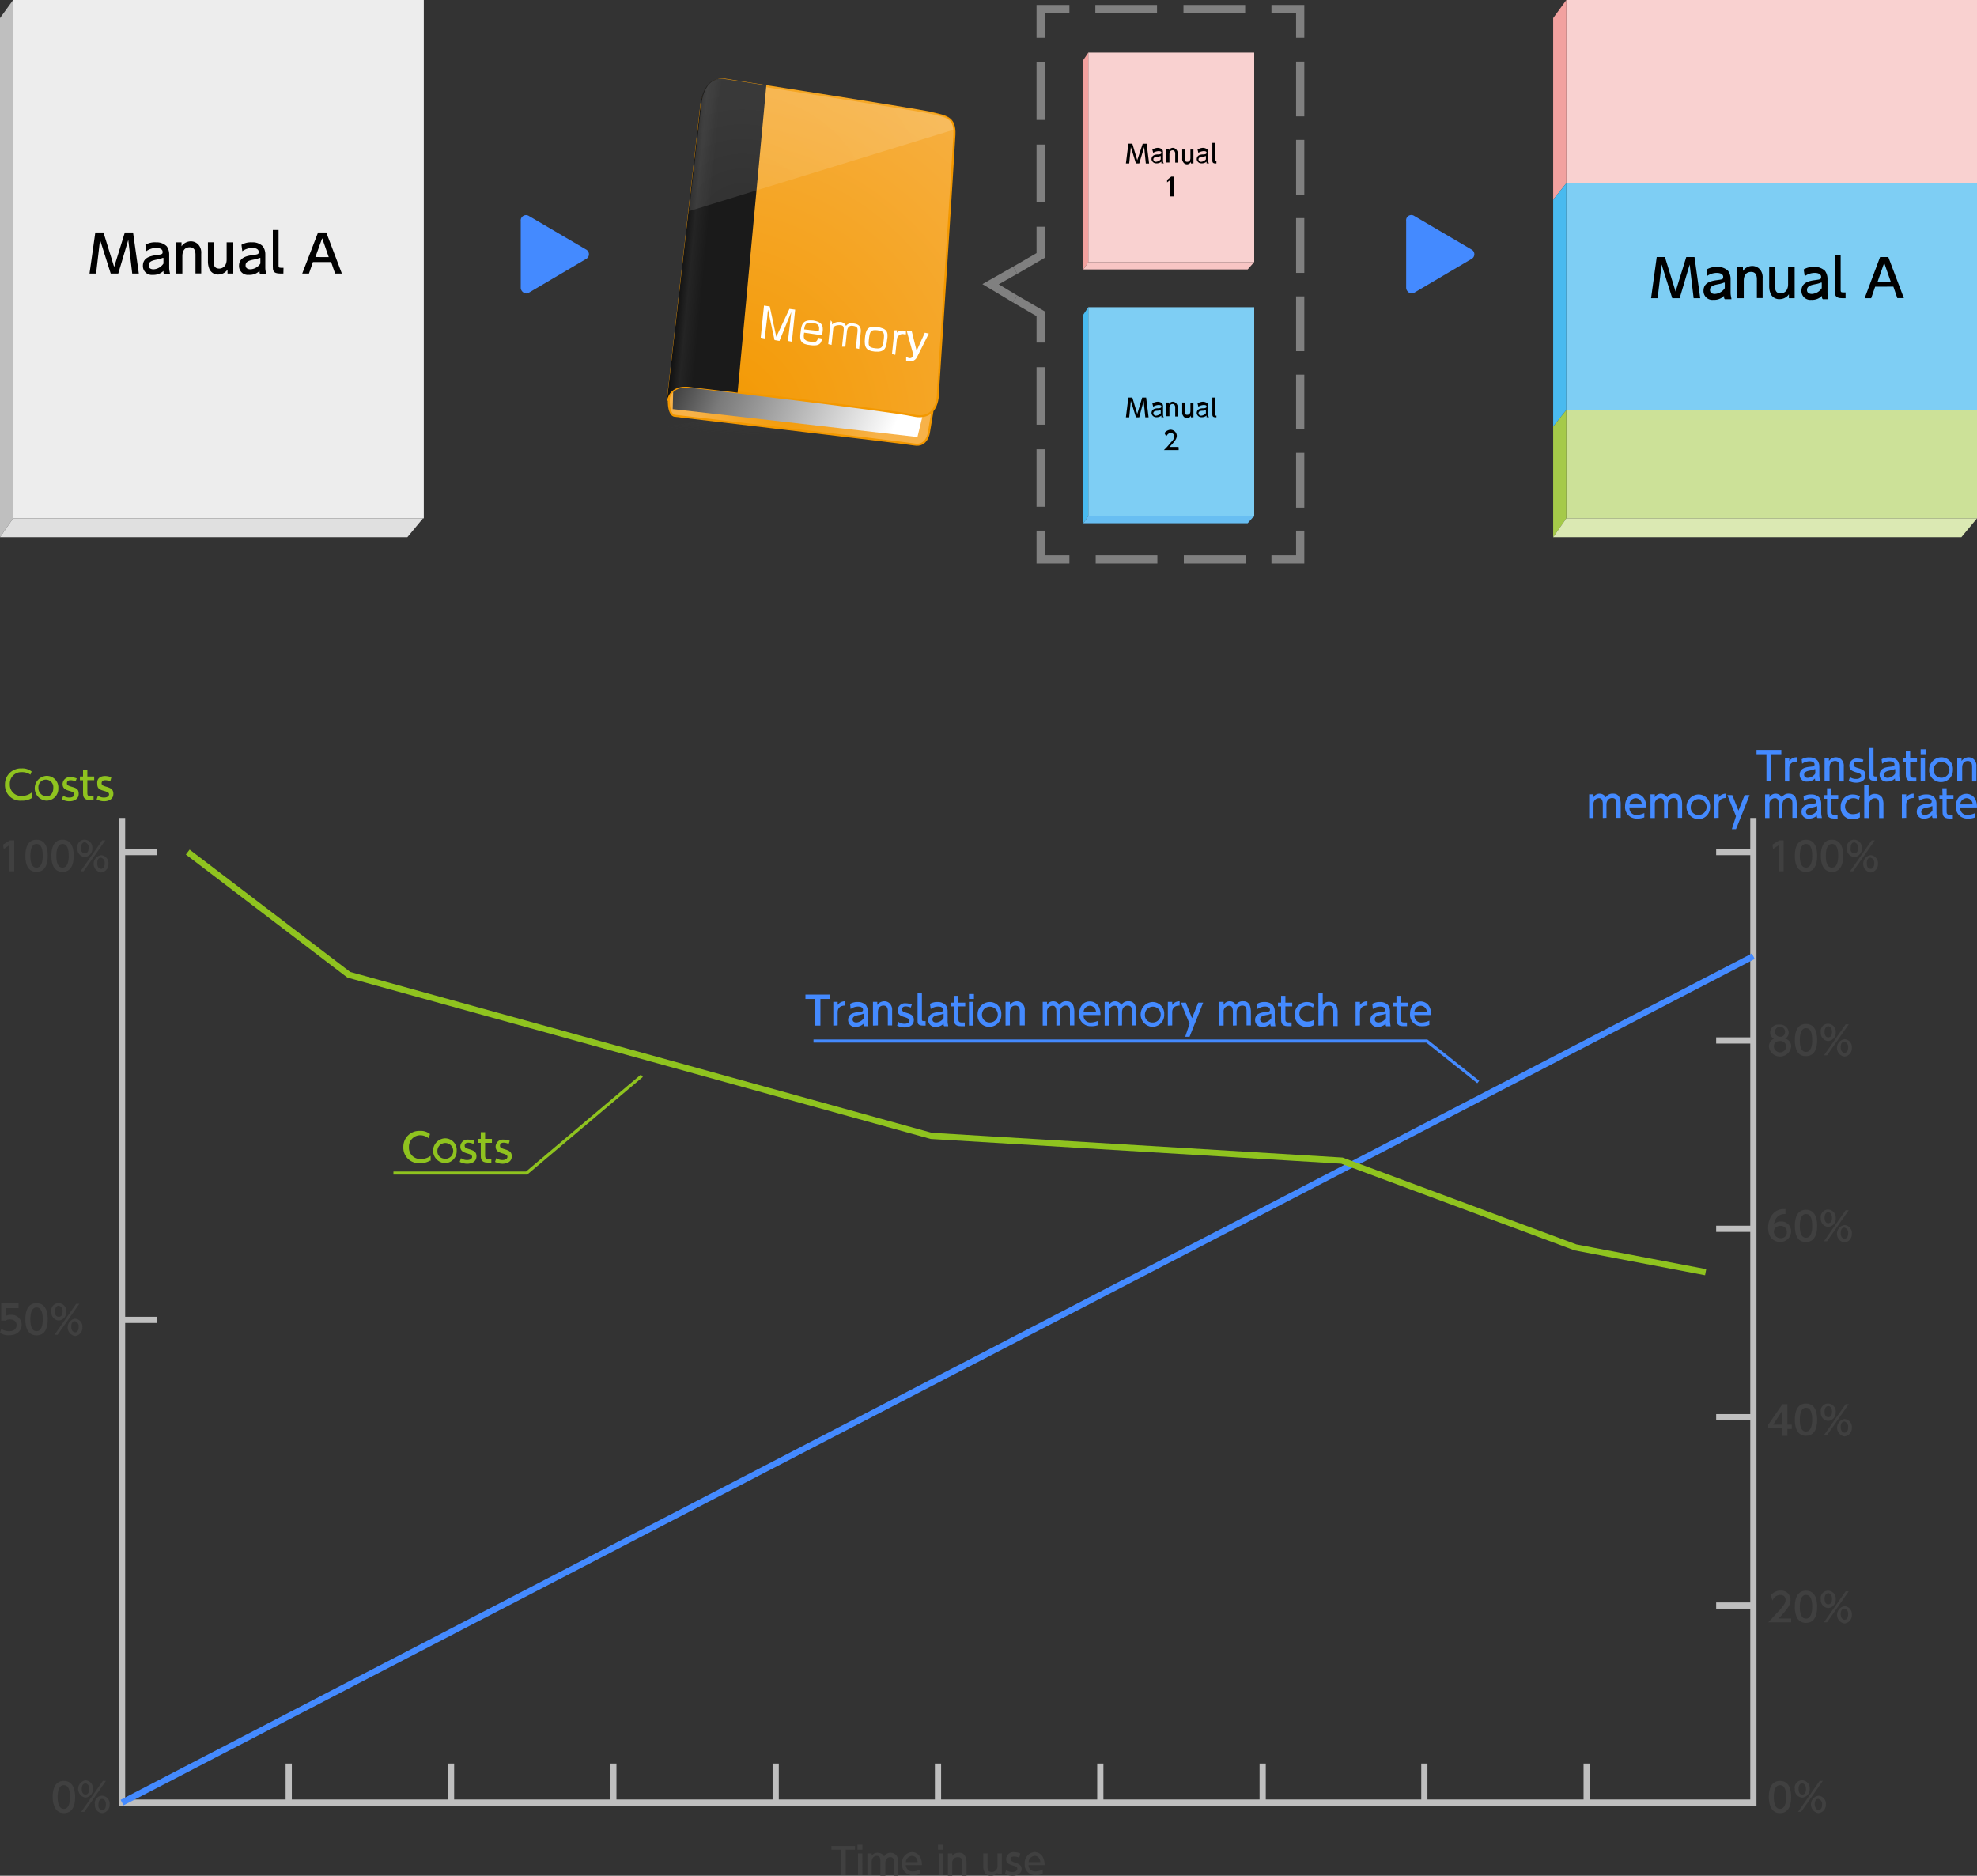 <svg xmlns="http://www.w3.org/2000/svg" xmlns:xlink="http://www.w3.org/1999/xlink" viewBox="0 0 500 474.33"><rect x="0" y="0" width="500" height="474.33" fill="#333333" stroke="none"/><defs><style>.cls-1{fill:url(#名称未設定グラデーション_20);}.cls-2,.cls-4{stroke:#f39800;stroke-width:0.52px;}.cls-2{fill:url(#名称未設定グラデーション_14);}.cls-3{fill:url(#名称未設定グラデーション_19);}.cls-4{fill:url(#名称未設定グラデーション_14-2);}.cls-5{fill:url(#名称未設定グラデーション_12);}.cls-6{fill:url(#名称未設定グラデーション_7);}.cls-7{fill:#fff;}.cls-8{fill:#ededed;}.cls-9{fill:#bfbfbf;}.cls-10{fill:#e0e0e0;}.cls-11{fill:#f9d1d0;}.cls-12{fill:#f2a19f;}.cls-13{fill:#f8c5c4;}.cls-14{fill:#7ecef4;}.cls-15{fill:#49baef;}.cls-16{fill:#68bef2;}.cls-17,.cls-18,.cls-19,.cls-20,.cls-27,.cls-28,.cls-29,.cls-30,.cls-31{fill:none;}.cls-17,.cls-18,.cls-19,.cls-20{stroke:gray;stroke-width:2.08px;}.cls-18{stroke-dasharray:14.54 6.23;}.cls-19{stroke-dasharray:15.6 6.69;}.cls-20{stroke-dasharray:13.85 5.94;}.cls-21{fill:#448aff;}.cls-22{fill:#cce198;}.cls-23{fill:#a5ca49;}.cls-24{fill:#dbe9b3;}.cls-25{fill:#404040;}.cls-26{fill:#8fc31f;}.cls-27{stroke:#bfbfbf;}.cls-27,.cls-28,.cls-29{stroke-width:1.57px;}.cls-28,.cls-31{stroke:#448aff;}.cls-28,.cls-29,.cls-30,.cls-31{stroke-miterlimit:10;}.cls-29,.cls-30{stroke:#8fc31f;}.cls-30,.cls-31{stroke-width:0.78px;}</style><radialGradient id="名称未設定グラデーション_20" cx="198.82" cy="-7343.79" r="51.88" gradientTransform="matrix(1, -0.01, 0, -0.19, -0.02, -1291.01)" gradientUnits="userSpaceOnUse"><stop offset="0" stop-color="#404040" stop-opacity="0.5"/><stop offset="0.8" stop-color="#404040" stop-opacity="0"/></radialGradient><radialGradient id="名称未設定グラデーション_14" cx="709.47" cy="-2971.68" r="24.21" gradientTransform="matrix(0.97, 0.24, 0.24, -0.97, 224.23, -2950.73)" gradientUnits="userSpaceOnUse"><stop offset="0" stop-color="#f39800"/><stop offset="1" stop-color="#f7b249"/></radialGradient><linearGradient id="名称未設定グラデーション_19" x1="677.32" y1="-2966.1" x2="740.01" y2="-2976.56" gradientTransform="matrix(0.97, 0.24, 0.24, -0.97, 224.23, -2950.73)" gradientUnits="userSpaceOnUse"><stop offset="0" stop-color="#292929"/><stop offset="0.26" stop-color="#7a7a7a"/><stop offset="0.94" stop-color="#fff"/></linearGradient><radialGradient id="名称未設定グラデーション_14-2" cx="691.91" cy="-2981.76" r="113.83" xlink:href="#名称未設定グラデーション_14"/><linearGradient id="名称未設定グラデーション_12" x1="667.92" y1="-2936.45" x2="687.08" y2="-2933.6" gradientTransform="matrix(0.97, 0.24, 0.24, -0.97, 224.23, -2950.73)" gradientUnits="userSpaceOnUse"><stop offset="0.17"/><stop offset="0.42" stop-color="#242424"/><stop offset="0.6" stop-color="#1a1a1a"/></linearGradient><radialGradient id="名称未設定グラデーション_7" cx="687.57" cy="-2931.12" r="95.05" gradientTransform="matrix(0.97, 0.24, 0.24, -0.97, 224.23, -2950.73)" gradientUnits="userSpaceOnUse"><stop offset="0" stop-color="#fff" stop-opacity="0.1"/><stop offset="1" stop-color="#fff" stop-opacity="0.2"/></radialGradient></defs><title>il_local1</title><g id="レイヤー_2" data-name="レイヤー 2"><g id="Contents"><g id="_グループ_" data-name="&lt;グループ&gt;"><g id="_グループ_2" data-name="&lt;グループ&gt;"><path id="_パス_" data-name="&lt;パス&gt;" class="cls-1" d="M260.28,113.63c0,5.4-23.26,10.18-51.93,10.38s-51.93-4.15-51.93-9.55,23.26-10.18,51.93-10.39S260.28,108.23,260.28,113.63Z"/><g id="_グループ_3" data-name="&lt;グループ&gt;"><path id="_パス_2" data-name="&lt;パス&gt;" class="cls-2" d="M235.77,104.28l-.83,5s-.42,3.74-3.74,3.12c-3.74-.62-60.66-7.27-60.66-7.27s-2.28-.21-1-7.69Z"/><polygon id="_パス_3" data-name="&lt;パス&gt;" class="cls-3" points="233.49 104.49 232.03 110.51 170.13 103.45 170.34 95.56 233.49 104.49"/><path id="_パス_4" data-name="&lt;パス&gt;" class="cls-4" d="M183.42,20.15s47.78,7.48,51.73,8.31c3.94,1,6.44,1,6.23,5.61s-4.16,65-4.16,65,.42,7.47-6.23,6-56.5-7.27-56.5-7.27-4.78-.83-5.61,3.53l8.52-75C177.61,26.38,178,19.53,183.42,20.15Z"/><path id="_パス_5" data-name="&lt;パス&gt;" class="cls-5" d="M193.81,21.6c-6.23-1-10.8-1.66-10.8-1.66-5.4-.62-5.82,6.44-5.82,6.44l-8.52,75c.84-4.36,5.61-3.53,5.61-3.53s5,.62,12.26,1.45Z"/><path id="_パス_6" data-name="&lt;パス&gt;" class="cls-6" d="M234.94,28.25c-3.95-1-51.72-8.31-51.72-8.31-5.41-.62-5.82,6.44-5.82,6.44l-3.12,27,66.89-20.57C240.76,29.29,238.47,29.29,234.94,28.25Z"/></g><g id="_グループ_4" data-name="&lt;グループ&gt;"><path id="_パス_7" data-name="&lt;パス&gt;" class="cls-7" d="M197.13,86.21,195.89,86l-1.66-7.69c0,.21-.21,1.67-.21,2.08l-.63,5.19-1-.2.83-8.11,1.45.21,1.66,7.69,3.33-7.06,1.45.2-.83,8.1-1-.2.62-5.2c0-.41.21-1.66.21-2.07Z"/><path id="_複合パス_" data-name="&lt;複合パス&gt;" class="cls-7" d="M203.37,84.13c-.21,1.25-.21,2.08,1.66,2.28,1.24.21,1.66,0,1.87-1l1,.2c-.21,1.67-1.25,1.87-2.91,1.67-2.29-.21-2.91-1-2.5-3.33.21-2.08.63-3.11,3.12-2.91,2.7.42,2.7,1.67,2.29,3.74Zm3.73-.42c.21-1.24,0-1.87-1.66-2.07s-1.87.41-2.07,1.66Z"/><path id="_パス_8" data-name="&lt;パス&gt;" class="cls-7" d="M210.43,81.43v.62a2.56,2.56,0,0,1,1.87-.62,1.64,1.64,0,0,1,1.66,1,1.68,1.68,0,0,1,1.87-.63c2.08.21,1.87,1.67,1.87,2.08l-.42,4.36-.83-.2.42-4.16c0-.62.21-1.24-1-1.45-1-.21-1.46.21-1.66,1.24l-.42,4h-.83l.42-4c0-.62.2-1.45-1-1.45-.83,0-1.66.21-1.66,1l-.42,4-.83-.21.62-6Z"/><path id="_複合パス_2" data-name="&lt;複合パス&gt;" class="cls-7" d="M224.35,86c-.21,2.08-.63,3.12-3.12,2.91-2.08-.21-2.7-1-2.49-3.33.2-2.07.62-3.32,3.11-2.9C224.14,83.09,224.76,83.71,224.35,86Zm-2.91,2.08c1.66.2,1.87-.42,2.07-2.29.21-1.66,0-2.08-1.66-2.28s-1.87.41-2.07,2.07C219.57,87.45,219.57,87.87,221.44,88.08Z"/><path id="_パス_9" data-name="&lt;パス&gt;" class="cls-7" d="M226.84,83.51v.62c.62-.62,1.24-.62,2.28-.42v.84h-.41a1.44,1.44,0,0,0-1.87,1.24l-.42,3.95-.83-.21.63-6Z"/><path id="_パス_10" data-name="&lt;パス&gt;" class="cls-7" d="M230.58,83.71l1.24,5,2.08-4.57,1,.21L232,90.15A2,2,0,0,1,230,91.4c-.41,0-.62-.21-.83-.21v-.83c.42,0,.63.21.83.21a1,1,0,0,0,1-.62v-.21l-1.66-6Z"/></g></g><rect id="_パス_11" data-name="&lt;パス&gt;" class="cls-8" x="3.32" width="103.86" height="131.08"/><polygon id="_パス_12" data-name="&lt;パス&gt;" class="cls-9" points="3.32 131.08 0 135.85 0 4.57 3.32 0 3.32 131.08"/><polygon id="_パス_13" data-name="&lt;パス&gt;" class="cls-10" points="0 135.85 3.32 131.08 106.98 131.08 103.03 135.85 0 135.85"/><g id="_グループ_5" data-name="&lt;グループ&gt;"><path id="_パス_14" data-name="&lt;パス&gt;" d="M29.91,69.17H28l-2.7-8.51-1,8.51H22.64L24.1,58.79h2.07l2.7,8.72,2.7-8.72h2.08l1.46,10.38H33.44l-1-8.51Z"/><path id="_複合パス_3" data-name="&lt;複合パス&gt;" d="M36.77,61.9a4.74,4.74,0,0,1,2.7-.62,3.61,3.61,0,0,1,2.7,1,3.53,3.53,0,0,1,.62,2.08v3.32c0,.83.21,1.25.21,1.66H41.55c-.21-.21-.21-.41-.21-.83a3.62,3.62,0,0,1-2.7,1,2.24,2.24,0,0,1-2.5-2.29c0-2.07,1.87-2.49,3.33-2.7s1.66-.2,1.66-.83-.62-1-1.66-1a4.47,4.47,0,0,0-2.49.83Zm4.36,3.33a7.16,7.16,0,0,1-1.45.41c-1,.21-2.08.42-2.08,1.46,0,.62.41,1,1.25,1a3.21,3.21,0,0,0,2.49-1.45V65.23Z"/><path id="_パス_15" data-name="&lt;パス&gt;" d="M44.45,69.17V61.28h1.46v1a2.87,2.87,0,0,1,2.28-1.25,2.55,2.55,0,0,1,2.29,1.25,3.11,3.11,0,0,1,.41,1.87v5H49.44V64.4c0-.84-.21-1.87-1.45-1.87-.84,0-1.87.41-1.87,2.28v4.36Z"/><path id="_パス_16" data-name="&lt;パス&gt;" d="M59,61.28v7.89H57.54v-1a2.84,2.84,0,0,1-2.28,1.25A2.38,2.38,0,0,1,53,68.13a4.86,4.86,0,0,1-.41-1.86v-5H54v4.78c0,1.24.41,1.87,1.45,1.87.63,0,1.87-.42,1.87-2.29V61.28Z"/><path id="_複合パス_4" data-name="&lt;複合パス&gt;" d="M61.07,61.9a4.79,4.79,0,0,1,2.7-.62,3.59,3.59,0,0,1,2.7,1,3.46,3.46,0,0,1,.63,2.08v3.32c0,.83.2,1.25.2,1.66H65.85c-.21-.21-.21-.41-.21-.83a3.59,3.59,0,0,1-2.7,1,2.24,2.24,0,0,1-2.49-2.29c0-2.07,1.87-2.49,3.32-2.7s1.66-.2,1.66-.83-.62-1-1.66-1a4.47,4.47,0,0,0-2.49.83Zm4.57,3.33a7,7,0,0,1-1.45.41c-1,.21-2.08.42-2.08,1.46,0,.62.42,1,1.25,1a3.2,3.2,0,0,0,2.49-1.45V65.23Z"/><path id="_パス_17" data-name="&lt;パス&gt;" d="M71.67,69.17h-.83C69,69.17,69,68.34,69,67.3V58.16h1.45V67.1c0,.41,0,.62.62.62h.63Z"/><path id="_複合パス_5" data-name="&lt;複合パス&gt;" d="M79.14,66.27l-1,2.9H76.44l4-10.38h2.08l3.94,10.38H84.75l-1-2.9Zm4-1.25-1.66-4.78L79.77,65Z"/></g><rect id="_パス_18" data-name="&lt;パス&gt;" class="cls-11" x="275.24" y="13.29" width="41.96" height="52.97"/><polygon id="_パス_19" data-name="&lt;パス&gt;" class="cls-12" points="275.24 66.27 273.99 68.14 273.99 15.16 275.24 13.29 275.24 66.27"/><polygon id="_パス_20" data-name="&lt;パス&gt;" class="cls-13" points="273.99 68.14 275.24 66.27 317.2 66.27 315.54 68.14 273.99 68.14"/><g id="_グループ_6" data-name="&lt;グループ&gt;"><path id="_パス_21" data-name="&lt;パス&gt;" d="M288.12,41.34h-.83L286,37.18l-.41,4.16h-.84l.63-5h1l1.24,4.16L289,36.35h1l.62,5h-.83l-.42-4.16Z"/><path id="_複合パス_6" data-name="&lt;複合パス&gt;" d="M291.44,37.81a3,3,0,0,1,1.25-.42,1.72,1.72,0,0,1,1.24.42c.21.2.21.62.21,1v1.66c0,.41,0,.62.21.83h-.62v-.42a1.77,1.77,0,0,1-1.25.42,1.17,1.17,0,0,1-1.25-1c0-1,.83-1.25,1.67-1.25.62,0,.83-.2.83-.41,0-.42-.42-.42-.83-.42a2.9,2.9,0,0,0-1.25.42Zm2.08,1.66c-.21,0-.42.21-.83.21-.63,0-1,.2-1,.62a.66.66,0,0,0,.62.62,1.82,1.82,0,0,0,1.25-.62v-.83Z"/><path id="_パス_22" data-name="&lt;パス&gt;" d="M295,41.34V37.6h.63V38a1.13,1.13,0,0,1,1-.62,1.29,1.29,0,0,1,1,.62,1.26,1.26,0,0,1,.21.84v2.28h-.62V38.85c0-.42-.21-.84-.63-.84s-.83.21-.83,1v2.08H295Z"/><path id="_パス_23" data-name="&lt;パス&gt;" d="M301.83,37.6v3.74h-.63v-.42a1.13,1.13,0,0,1-1,.63,1.14,1.14,0,0,1-1-.63,1.24,1.24,0,0,1-.21-.83V37.81h.62v2.28c0,.62.21.83.63.83s.83-.21.83-1V37.81h.83Z"/><path id="_複合パス_7" data-name="&lt;複合パス&gt;" d="M302.87,37.81a2.91,2.91,0,0,1,1.24-.42,1.75,1.75,0,0,1,1.25.42c.21.2.21.62.21,1v1.66c0,.41,0,.62.2.83h-.62v-.42a1.74,1.74,0,0,1-1.24.42,1.17,1.17,0,0,1-1.25-1c0-1,.83-1.25,1.66-1.25.62,0,.83-.2.83-.41,0-.42-.41-.42-.83-.42a3,3,0,0,0-1.25.42Zm2.07,1.66c-.2,0-.41.21-.83.21-.62,0-1,.2-1,.62a.66.66,0,0,0,.63.62,1.8,1.8,0,0,0,1.24-.62v-.83Z"/><path id="_パス_24" data-name="&lt;パス&gt;" d="M307.85,41.34h-.41c-.83,0-.83-.42-.83-.83V36.14h.62V40.3c0,.21,0,.41.21.41h.2v.63Z"/><path id="_パス_25" data-name="&lt;パス&gt;" d="M296.22,44.66h.62v5H296V45.49l-.83.63v-.63Z"/></g><rect id="_パス_26" data-name="&lt;パス&gt;" class="cls-14" x="275.24" y="77.69" width="41.96" height="52.97"/><polygon id="_パス_27" data-name="&lt;パス&gt;" class="cls-15" points="275.24 130.45 273.99 132.32 273.99 79.56 275.24 77.69 275.24 130.45"/><polygon id="_パス_28" data-name="&lt;パス&gt;" class="cls-16" points="273.99 132.32 275.24 130.45 317.2 130.45 315.54 132.32 273.99 132.32"/><g id="_グループ_7" data-name="&lt;グループ&gt;"><path id="_パス_29" data-name="&lt;パス&gt;" d="M288.12,105.53h-.83L286,101.37l-.41,4.16h-.84l.63-5h1l1.24,4.15,1.25-4.15h1l.62,5h-.83l-.42-4.16Z"/><path id="_複合パス_8" data-name="&lt;複合パス&gt;" d="M291.44,102a3.07,3.07,0,0,1,1.25-.41,1.77,1.77,0,0,1,1.24.41,1.56,1.56,0,0,1,.21,1v1.66c0,.42,0,.63.21.84h-.62v-.42a1.77,1.77,0,0,1-1.25.42,1.17,1.17,0,0,1-1.25-1c0-1,.83-1.25,1.67-1.25.62,0,.83-.21.83-.41,0-.42-.42-.42-.83-.42a2.9,2.9,0,0,0-1.25.42Zm2.08,1.67c-.21,0-.42.2-.83.2-.63,0-1,.21-1,.63a.67.67,0,0,0,.62.62,1.82,1.82,0,0,0,1.25-.62v-.83Z"/><path id="_パス_30" data-name="&lt;パス&gt;" d="M295,105.53v-3.74h.63v.41a1.13,1.13,0,0,1,1-.62,1.27,1.27,0,0,1,1,.62,1.25,1.25,0,0,1,.21.83v2.29h-.62V103c0-.41-.21-.83-.63-.83s-.83.21-.83,1v2.08H295Z"/><path id="_パス_31" data-name="&lt;パス&gt;" d="M301.83,101.79v3.74h-.63v-.42a1.12,1.12,0,0,1-1,.62,1.13,1.13,0,0,1-1-.62,1.24,1.24,0,0,1-.21-.83v-2.49h.62v2.28c0,.62.21.83.63.83s.83-.21.83-1v-2.07Z"/><path id="_複合パス_9" data-name="&lt;複合パス&gt;" d="M302.87,102a3,3,0,0,1,1.24-.41,1.8,1.8,0,0,1,1.25.41,1.56,1.56,0,0,1,.21,1v1.66c0,.42,0,.63.2.84h-.62v-.42a1.74,1.74,0,0,1-1.24.42,1.17,1.17,0,0,1-1.25-1c0-1,.83-1.25,1.66-1.25.62,0,.83-.21.83-.41,0-.42-.41-.42-.83-.42a3,3,0,0,0-1.25.42Zm2.07,1.67c-.2,0-.41.2-.83.2-.62,0-1,.21-1,.63a.67.67,0,0,0,.63.62,1.8,1.8,0,0,0,1.24-.62v-.83Z"/><path id="_パス_32" data-name="&lt;パス&gt;" d="M307.85,105.53h-.41c-.83,0-.83-.42-.83-.84v-4.15h.62v4.15c0,.21,0,.42.21.42h.2v.42Z"/><path id="_パス_33" data-name="&lt;パス&gt;" d="M298.09,113.21v.62h-3.74A14.81,14.81,0,0,0,296,112c.83-.84,1-1.25,1-1.67a.9.9,0,0,0-.83-.83c-.83,0-1,.63-1.25.83l-.41-.83a2.11,2.11,0,0,1,1.45-.83,1.59,1.59,0,0,1,1.66,1.46c0,.62-.2,1.24-1.87,2.9h2.29Z"/></g><g id="_グループ_8" data-name="&lt;グループ&gt;"><g id="_グループ_9" data-name="&lt;グループ&gt;"><polyline id="_パス_34" data-name="&lt;パス&gt;" class="cls-17" points="270.46 2.29 263.19 2.29 263.19 9.55"/><line id="_パス_35" data-name="&lt;パス&gt;" class="cls-18" x1="263.19" y1="15.79" x2="263.19" y2="54.22"/><polyline id="_パス_36" data-name="&lt;パス&gt;" class="cls-17" points="263.19 57.33 263.19 64.6 256.75 68.34"/><polyline id="_パス_37" data-name="&lt;パス&gt;" class="cls-17" points="256.75 68.34 250.52 71.87 256.75 75.61"/><polyline id="_パス_38" data-name="&lt;パス&gt;" class="cls-17" points="256.75 75.61 263.19 79.35 263.19 86.62"/><line id="_パス_39" data-name="&lt;パス&gt;" class="cls-18" x1="263.19" y1="92.85" x2="263.19" y2="131.08"/><polyline id="_パス_40" data-name="&lt;パス&gt;" class="cls-17" points="263.19 134.19 263.19 141.46 270.46 141.46"/><line id="_パス_41" data-name="&lt;パス&gt;" class="cls-19" x1="277.11" y1="141.46" x2="318.24" y2="141.46"/><polyline id="_パス_42" data-name="&lt;パス&gt;" class="cls-17" points="321.56 141.46 328.83 141.46 328.83 134.19"/><line id="_パス_43" data-name="&lt;パス&gt;" class="cls-20" x1="328.83" y1="128.38" x2="328.83" y2="12.67"/><polyline id="_パス_44" data-name="&lt;パス&gt;" class="cls-17" points="328.83 9.55 328.83 2.29 321.56 2.29"/><line id="_パス_45" data-name="&lt;パス&gt;" class="cls-19" x1="314.91" y1="2.29" x2="273.78" y2="2.29"/></g></g><path id="_パス_46" data-name="&lt;パス&gt;" class="cls-21" d="M133.78,54.63l14.54,8.52a1.35,1.35,0,0,1,0,2.28L133.78,74c-.83.62-2.08-.21-2.08-1.25V55.88A1.34,1.34,0,0,1,133.78,54.63Z"/><path id="_パス_47" data-name="&lt;パス&gt;" class="cls-21" d="M357.71,54.63l14.54,8.52a1.35,1.35,0,0,1,0,2.28L357.71,74c-.83.62-2.08-.21-2.08-1.25V55.88A1.32,1.32,0,0,1,357.71,54.63Z"/><g id="_グループ_10" data-name="&lt;グループ&gt;"><rect id="_パス_48" data-name="&lt;パス&gt;" class="cls-22" x="396.14" y="103.66" width="103.86" height="27.42"/><polygon id="_パス_49" data-name="&lt;パス&gt;" class="cls-23" points="396.14 103.66 392.81 107.81 392.81 135.85 396.14 131.08 396.14 103.66"/><polygon id="_パス_50" data-name="&lt;パス&gt;" class="cls-24" points="392.81 135.85 496.05 135.85 500 131.08 396.14 131.08 392.81 135.85"/><rect id="_パス_51" data-name="&lt;パス&gt;" class="cls-11" x="396.14" width="103.86" height="46.32"/><polygon id="_パス_52" data-name="&lt;パス&gt;" class="cls-12" points="396.14 0 392.81 4.57 392.81 50.48 396.14 46.32 396.14 0"/><rect id="_パス_53" data-name="&lt;パス&gt;" class="cls-14" x="396.14" y="46.32" width="103.86" height="57.33"/><polygon id="_パス_54" data-name="&lt;パス&gt;" class="cls-15" points="396.14 46.32 392.81 50.48 392.81 107.81 396.14 103.66 396.14 46.32"/></g><g id="_グループ_11" data-name="&lt;グループ&gt;"><path id="_パス_55" data-name="&lt;パス&gt;" d="M424.8,75.41h-1.87l-2.7-8.52-1,8.52h-1.66L419,65h2.07l2.7,8.72,2.7-8.72h2.08L430,75.41h-1.67l-1-8.52Z"/><path id="_複合パス_10" data-name="&lt;複合パス&gt;" d="M431.66,68.13a4.74,4.74,0,0,1,2.7-.62,3.61,3.61,0,0,1,2.7,1,3.55,3.55,0,0,1,.62,2.08V74c0,.83.21,1.25.21,1.66h-1.66c-.21-.2-.21-.41-.21-.83a3.55,3.55,0,0,1-2.7,1,2.24,2.24,0,0,1-2.49-2.28c0-2.08,1.87-2.5,3.32-2.7s1.66-.21,1.66-.84-.62-1-1.66-1a4.4,4.4,0,0,0-2.49.83ZM436,71.46a6,6,0,0,1-1.45.41c-1,.21-2.08.42-2.08,1.46,0,.62.41,1,1.24,1a3.23,3.23,0,0,0,2.5-1.46V71.46Z"/><path id="_パス_56" data-name="&lt;パス&gt;" d="M439.34,75.41v-7.9h1.46v1a2.87,2.87,0,0,1,2.28-1.25,2.55,2.55,0,0,1,2.29,1.25,3.12,3.12,0,0,1,.41,1.87v5h-1.45V70.63c0-.83-.21-1.87-1.46-1.87-.83,0-1.86.41-1.86,2.28v4.37Z"/><path id="_パス_57" data-name="&lt;パス&gt;" d="M453.88,67.51v7.9h-1.45v-1a2.85,2.85,0,0,1-2.28,1.24,2.39,2.39,0,0,1-2.29-1.24,5,5,0,0,1-.42-1.87v-5h1.46v4.78c0,1.25.41,1.87,1.45,1.87.63,0,1.87-.42,1.87-2.29V67.51Z"/><path id="_複合パス_11" data-name="&lt;複合パス&gt;" d="M456.17,68.13a4.74,4.74,0,0,1,2.7-.62,3.59,3.59,0,0,1,2.7,1,3.48,3.48,0,0,1,.62,2.08V74c0,.83.21,1.25.21,1.66H461c-.21-.2-.21-.41-.21-.83a3.55,3.55,0,0,1-2.7,1,2.24,2.24,0,0,1-2.49-2.28c0-2.08,1.87-2.5,3.32-2.7s1.66-.21,1.66-.84-.62-1-1.66-1a4.4,4.4,0,0,0-2.49.83Zm4.36,3.33a5.89,5.89,0,0,1-1.45.41c-1,.21-2.08.42-2.08,1.46,0,.62.42,1,1.25,1a3.21,3.21,0,0,0,2.49-1.46V71.46Z"/><path id="_パス_58" data-name="&lt;パス&gt;" d="M466.76,75.41h-.83c-1.87,0-1.87-.84-1.87-1.87V64.4h1.46v8.93c0,.41,0,.62.62.62h.62v1.46Z"/><path id="_複合パス_12" data-name="&lt;複合パス&gt;" d="M474.24,72.5l-1,2.91h-1.66L475.49,65h2.08l3.94,10.39h-1.66l-1-2.91Zm3.95-1.25-1.66-4.78-1.67,4.78Z"/></g></g><g id="_グループ_12" data-name="&lt;グループ&gt;"><g id="_グループ_13" data-name="&lt;グループ&gt;"><path id="_パス_59" data-name="&lt;パス&gt;" class="cls-25" d="M450,212.5h1.09v7.83h-1.25v-6.58l-1.41.94-.16-1.1Z"/><path id="_複合パス_13" data-name="&lt;複合パス&gt;" class="cls-25" d="M453.93,216.41c0-.78,0-4.07,2.82-4.07s2.82,3.29,2.82,4.07,0,4.08-2.82,4.08S453.93,217.2,453.93,216.41Zm4.39,0c0-1.56-.31-3-1.57-3s-1.56,1.56-1.56,3c0,1.57.31,3,1.56,3S458.32,217.82,458.32,216.41Z"/><path id="_複合パス_14" data-name="&lt;複合パス&gt;" class="cls-25" d="M460.51,216.41c0-.78,0-4.07,2.82-4.07s2.82,3.29,2.82,4.07,0,4.08-2.82,4.08S460.51,217.2,460.51,216.41Zm4.39,0c0-1.56-.31-3-1.57-3s-1.56,1.56-1.56,3c0,1.57.31,3,1.56,3S464.9,217.82,464.9,216.41Z"/><path id="_複合パス_15" data-name="&lt;複合パス&gt;" class="cls-25" d="M469,212.34a2,2,0,0,1,1.88,2.19,2.1,2.1,0,0,1-1.88,2.2,2,2,0,0,1-1.89-2.2A1.84,1.84,0,0,1,469,212.34Zm4.38.16h.79l-5.49,7.83h-.78ZM469,215.79c.47,0,.94-.32.94-1.41A1.31,1.31,0,0,0,469,213c-.47,0-.94.31-.94,1.41C467.88,215.47,468.51,215.79,469,215.79Zm4.07.47a2,2,0,0,1,1.88,2.19,2.09,2.09,0,0,1-1.88,2.19,2.22,2.22,0,0,1,0-4.38Zm0,3.44c.47,0,.94-.31.94-1.41a1.31,1.31,0,0,0-.94-1.41c-.47,0-.94.32-.94,1.41S472.58,219.7,473.05,219.7Z"/></g><g id="_グループ_14" data-name="&lt;グループ&gt;"><path id="_パス_60" data-name="&lt;パス&gt;" class="cls-25" d="M2.51,212.5H3.6v7.83H2.35v-6.58l-1.41.94-.16-1.1Z"/><path id="_複合パス_16" data-name="&lt;複合パス&gt;" class="cls-25" d="M6.42,216.41c0-.78,0-4.07,2.82-4.07s2.83,3.29,2.83,4.07,0,4.08-2.83,4.08S6.42,217.2,6.42,216.41Zm4.39,0c0-1.56-.31-3-1.57-3s-1.56,1.56-1.56,3c0,1.57.31,3,1.56,3S10.81,217.82,10.81,216.41Z"/><path id="_複合パス_17" data-name="&lt;複合パス&gt;" class="cls-25" d="M13,216.41c0-.78,0-4.07,2.82-4.07s2.82,3.29,2.82,4.07,0,4.08-2.82,4.08S13,217.2,13,216.41Zm4.38,0c0-1.56-.31-3-1.56-3s-1.57,1.56-1.57,3c0,1.57.31,3,1.57,3S17.39,217.82,17.39,216.41Z"/><path id="_複合パス_18" data-name="&lt;複合パス&gt;" class="cls-25" d="M21.47,212.34a2,2,0,0,1,1.88,2.19,2.1,2.1,0,0,1-1.88,2.2,2,2,0,0,1-1.88-2.2A1.83,1.83,0,0,1,21.47,212.34Zm4.38.16h.79l-5.49,7.83h-.78Zm-4.38,3.29c.47,0,.94-.32.94-1.41a1.31,1.31,0,0,0-.94-1.41c-.47,0-.94.31-.94,1.41C20.37,215.47,21,215.79,21.47,215.79Zm4.07.47a2,2,0,0,1,1.88,2.19,2.09,2.09,0,0,1-1.88,2.19,2.22,2.22,0,0,1,0-4.38Zm0,3.44c.47,0,.94-.31.94-1.41a1.31,1.31,0,0,0-.94-1.41c-.47,0-.94.32-.94,1.41S25.07,219.7,25.54,219.7Z"/></g><g id="_グループ_15" data-name="&lt;グループ&gt;"><path id="_複合パス_19" data-name="&lt;複合パス&gt;" class="cls-25" d="M453,264.67a2.84,2.84,0,0,1-5.64,0,2.17,2.17,0,0,1,1.26-2,1.73,1.73,0,0,1-.94-1.57,2.07,2.07,0,0,1,2.35-2,2.16,2.16,0,0,1,2.35,2,1.74,1.74,0,0,1-.94,1.57A1.9,1.9,0,0,1,453,264.67Zm-1.25,0a1.45,1.45,0,0,0-1.57-1.41c-1.25,0-1.56.79-1.56,1.41a1.57,1.57,0,0,0,3.13,0Zm-.31-3.6a1.27,1.27,0,1,0-1.26,1.1A1.12,1.12,0,0,0,451.43,261.07Z"/><path id="_複合パス_20" data-name="&lt;複合パス&gt;" class="cls-25" d="M453.93,263c0-.78,0-4.07,2.82-4.07s2.82,3.29,2.82,4.07,0,4.07-2.82,4.07C453.93,267.18,453.93,263.73,453.93,263Zm4.39,0c0-1.57-.31-3-1.57-3s-1.56,1.57-1.56,3c0,1.57.31,3,1.56,3S458.32,264.52,458.32,263Z"/><path id="_複合パス_21" data-name="&lt;複合パス&gt;" class="cls-25" d="M462.39,258.88a2,2,0,0,1,1.88,2.19,2.09,2.09,0,0,1-1.88,2.19,2,2,0,0,1-1.88-2.19A1.84,1.84,0,0,1,462.39,258.88Zm4.39.15h.78l-5.48,7.84h-.78Zm-4.39,3.29c.47,0,.94-.31.94-1.41,0-.94-.62-1.41-.94-1.41s-.94.32-.94,1.41S461.92,262.32,462.39,262.32Zm4.08.47a2,2,0,0,1,1.88,2.2,2.09,2.09,0,0,1-1.88,2.19,2.22,2.22,0,0,1,0-4.39Zm0,3.45c.47,0,.94-.31.94-1.41a1.31,1.31,0,0,0-.94-1.41c-.47,0-.94.31-.94,1.41S466.15,266.24,466.47,266.24Z"/></g><g id="_グループ_16" data-name="&lt;グループ&gt;"><path id="_複合パス_22" data-name="&lt;複合パス&gt;" class="cls-25" d="M451.74,307h-.31c-1.73,0-2.51,1.1-2.82,2.66a2.35,2.35,0,0,1,1.88-.78,2.47,2.47,0,0,1,2.5,2.51,2.67,2.67,0,0,1-2.82,2.66c-1.25,0-3-.78-3-3.6,0-2.2,1.25-4.7,3.91-4.7h.47V307Zm-1.41,3a1.58,1.58,0,0,0-1.72,1.41,1.73,1.73,0,0,0,1.72,1.72,1.48,1.48,0,0,0,1.57-1.57A1.5,1.5,0,0,0,450.33,310Z"/><path id="_複合パス_23" data-name="&lt;複合パス&gt;" class="cls-25" d="M453.93,310c0-.79,0-4.08,2.82-4.08s2.82,3.29,2.82,4.08,0,4.07-2.82,4.07C453.93,314.19,453.93,310.74,453.93,310Zm4.39,0c0-1.57-.31-3-1.57-3s-1.56,1.57-1.56,3c0,1.56.31,3,1.56,3S458.32,311.52,458.32,310Z"/><path id="_複合パス_24" data-name="&lt;複合パス&gt;" class="cls-25" d="M462.39,305.88a2,2,0,0,1,1.88,2.2,2.09,2.09,0,0,1-1.88,2.19,2,2,0,0,1-1.88-2.19A1.85,1.85,0,0,1,462.39,305.88Zm4.39.16h.78l-5.48,7.84h-.78Zm-4.39,3.29c.47,0,.94-.31.94-1.41,0-.94-.62-1.41-.94-1.41s-.94.31-.94,1.41S461.92,309.33,462.39,309.33Zm4.08.47a2,2,0,0,1,1.88,2.19,2.1,2.1,0,0,1-1.88,2.2,2.22,2.22,0,0,1,0-4.39Zm0,3.45c.47,0,.94-.31.94-1.41a1.31,1.31,0,0,0-.94-1.41c-.47,0-.94.31-.94,1.41S466.15,313.25,466.47,313.25Z"/></g><g id="_グループ_17" data-name="&lt;グループ&gt;"><path id="_パス_61" data-name="&lt;パス&gt;" class="cls-25" d="M4.86,330.8H1.41v2a2.49,2.49,0,0,1,1.25-.31A2.56,2.56,0,0,1,5.48,335c0,1.25-.94,2.66-3.13,2.66A4.07,4.07,0,0,1,0,337.07L.31,336a3.17,3.17,0,0,0,2,.63c1.57,0,1.88-.94,1.88-1.57,0-.94-.78-1.41-1.72-1.41a2.23,2.23,0,0,0-1.1.31H.31v-4.39H4.7v1.26Z"/><path id="_複合パス_25" data-name="&lt;複合パス&gt;" class="cls-25" d="M6.42,333.62c0-.79,0-4.08,2.82-4.08s2.83,3.29,2.83,4.08,0,4.07-2.83,4.07S6.42,334.4,6.42,333.62Zm4.39,0c0-1.57-.31-3-1.57-3s-1.56,1.57-1.56,3c0,1.57.31,3,1.56,3S10.81,335.19,10.81,333.62Z"/><path id="_複合パス_26" data-name="&lt;複合パス&gt;" class="cls-25" d="M14.89,329.54a2,2,0,0,1,1.88,2.2,2.09,2.09,0,0,1-1.88,2.19A2,2,0,0,1,13,331.74,1.84,1.84,0,0,1,14.89,329.54Zm4.38.16h.79l-5.49,7.84h-.78ZM14.89,333c.47,0,.94-.31.94-1.41a1.31,1.31,0,0,0-.94-1.41c-.47,0-.94.31-.94,1.41C13.79,332.68,14.42,333,14.89,333Zm4.07.47a2,2,0,0,1,1.88,2.2A2.09,2.09,0,0,1,19,337.85a2.22,2.22,0,0,1,0-4.39Zm0,3.45c.47,0,.94-.31.94-1.41a1.31,1.31,0,0,0-.94-1.41c-.47,0-.94.31-.94,1.41S18.65,336.91,19,336.91Z"/></g><g id="_グループ_18" data-name="&lt;グループ&gt;"><path id="_複合パス_27" data-name="&lt;複合パス&gt;" class="cls-25" d="M450.8,362.92V361.2h-3.6v-.94l3.6-5.18h1.25v5.18h1.1v1.09h-1.1v1.73H450.8Zm-2.35-2.66h2.35v-3.61Z"/><path id="_複合パス_28" data-name="&lt;複合パス&gt;" class="cls-25" d="M453.93,359c0-.78,0-4.07,2.82-4.07s2.82,3.29,2.82,4.07,0,4.08-2.82,4.08S453.93,359.79,453.93,359Zm4.39,0c0-1.56-.31-3-1.57-3s-1.56,1.56-1.56,3c0,1.57.31,3,1.56,3S458.32,360.41,458.32,359Z"/><path id="_複合パス_29" data-name="&lt;複合パス&gt;" class="cls-25" d="M462.39,354.93a2,2,0,0,1,1.88,2.19,2.1,2.1,0,0,1-1.88,2.2,2,2,0,0,1-1.88-2.2A1.84,1.84,0,0,1,462.39,354.93Zm4.39.15h.78l-5.48,7.84h-.78Zm-4.39,3.3c.47,0,.94-.32.94-1.41s-.62-1.42-.94-1.42-.94.32-.94,1.42S461.92,358.38,462.39,358.38Zm4.08.47a2,2,0,0,1,1.88,2.19,2.09,2.09,0,0,1-1.88,2.19,2.22,2.22,0,0,1,0-4.38Zm0,3.44c.47,0,.94-.31.94-1.41a1.31,1.31,0,0,0-.94-1.41c-.47,0-.94.32-.94,1.41S466.15,362.29,466.47,362.29Z"/></g><g id="_グループ_19" data-name="&lt;グループ&gt;"><path id="_パス_62" data-name="&lt;パス&gt;" class="cls-25" d="M453,409.14v1.1H447.2c.94-.94,1.72-1.88,2.82-3,1.25-1.41,1.56-2,1.56-2.66,0-.78-.47-1.25-1.41-1.25a2.11,2.11,0,0,0-1.88,1.41l-.47-1.26a3.06,3.06,0,0,1,2.51-1.25,2.33,2.33,0,0,1,2.51,2.35c0,1.1-.47,2-3,4.7H453Z"/><path id="_複合パス_30" data-name="&lt;複合パス&gt;" class="cls-25" d="M453.93,406.32c0-.78,0-4.07,2.82-4.07s2.82,3.29,2.82,4.07,0,4.08-2.82,4.08S453.93,407.11,453.93,406.32Zm4.39,0c0-1.56-.31-3-1.57-3s-1.56,1.56-1.56,3c0,1.57.31,3,1.56,3S458.32,407.73,458.32,406.32Z"/><path id="_複合パス_31" data-name="&lt;複合パス&gt;" class="cls-25" d="M462.39,402.25a2,2,0,0,1,1.88,2.19,2.1,2.1,0,0,1-1.88,2.2,2,2,0,0,1-1.88-2.2A1.84,1.84,0,0,1,462.39,402.25Zm4.39.16h.78l-5.48,7.83h-.78Zm-4.39,3.29c.47,0,.94-.32.94-1.41s-.62-1.41-.94-1.41-.94.31-.94,1.41S461.92,405.7,462.39,405.7Zm4.08.47a2,2,0,0,1,1.88,2.19,2.09,2.09,0,0,1-1.88,2.19,2.22,2.22,0,0,1,0-4.38Zm0,3.44c.47,0,.94-.31.94-1.41a1.31,1.31,0,0,0-.94-1.41c-.47,0-.94.32-.94,1.41S466.15,409.61,466.47,409.61Z"/></g><g id="_グループ_20" data-name="&lt;グループ&gt;"><path id="_複合パス_32" data-name="&lt;複合パス&gt;" class="cls-25" d="M13.32,454.43c0-.79,0-4.08,2.82-4.08S19,453.64,19,454.43s0,4.07-2.82,4.07S13.32,455.05,13.32,454.43Zm4.39,0c0-1.57-.32-3-1.57-3s-1.57,1.57-1.57,3,.32,3,1.57,3S17.71,455.84,17.71,454.43Z"/><path id="_複合パス_33" data-name="&lt;複合パス&gt;" class="cls-25" d="M21.62,450.2a2,2,0,0,1,1.88,2.19,2.09,2.09,0,0,1-1.88,2.19,2.22,2.22,0,0,1,0-4.38Zm4.39.15h.78l-5.48,7.84h-.78Zm-4.39,3.45c.47,0,.94-.31.94-1.41s-.62-1.41-.94-1.41c-.47,0-.94.31-.94,1.41S21.15,453.8,21.62,453.8Zm4.23.31a2,2,0,0,1,1.88,2.2,2.09,2.09,0,0,1-1.88,2.19A2,2,0,0,1,24,456.31,1.85,1.85,0,0,1,25.85,454.11Zm0,3.61c.47,0,.94-.32.94-1.41s-.62-1.41-.94-1.41c-.47,0-.94.31-.94,1.41A1.1,1.1,0,0,0,25.85,457.72Z"/></g><g id="_グループ_21" data-name="&lt;グループ&gt;"><path id="_複合パス_34" data-name="&lt;複合パス&gt;" class="cls-25" d="M447.35,454.43c0-.79,0-4.08,2.82-4.08s2.82,3.29,2.82,4.08,0,4.07-2.82,4.07S447.35,455.05,447.35,454.43Zm4.39,0c0-1.57-.31-3-1.57-3s-1.56,1.57-1.56,3,.31,3,1.56,3S451.74,455.84,451.74,454.43Z"/><path id="_複合パス_35" data-name="&lt;複合パス&gt;" class="cls-25" d="M455.81,450.2a2,2,0,0,1,1.88,2.19,2.09,2.09,0,0,1-1.88,2.19,2,2,0,0,1-1.88-2.19A1.84,1.84,0,0,1,455.81,450.2Zm4.39.15H461l-5.48,7.84h-.78Zm-4.39,3.45c.47,0,.94-.31.94-1.41s-.62-1.41-.94-1.41c-.47,0-.94.31-.94,1.41S455.34,453.8,455.81,453.8Zm4.08.31a2,2,0,0,1,1.88,2.2,2.09,2.09,0,0,1-1.88,2.19,2.22,2.22,0,0,1,0-4.39Zm0,3.61c.47,0,.94-.32.94-1.41a1.31,1.31,0,0,0-.94-1.41c-.47,0-.94.31-.94,1.41C459,457.25,459.57,457.72,459.89,457.72Z"/></g><g id="_グループ_22" data-name="&lt;グループ&gt;"><path id="_パス_63" data-name="&lt;パス&gt;" class="cls-25" d="M213.73,474.17h-1.1v-6.42h-2.35v-.94h5.95v.94h-2.35v6.42Z"/><path id="_複合パス_36" data-name="&lt;複合パス&gt;" class="cls-25" d="M218.11,467.75h-1.25v-1.26h1.25Zm0,6.42H217v-5.48h1.09Z"/><path id="_パス_64" data-name="&lt;パス&gt;" class="cls-25" d="M222.66,474.17v-3.29c0-.78,0-1.57-.94-1.57-.47,0-1.26.32-1.26,1.57v3.29h-1.09v-5.48h1.09v.62a1.68,1.68,0,0,1,1.57-.78,1.78,1.78,0,0,1,1.57.94,1.81,1.81,0,0,1,1.72-.94,1.86,1.86,0,0,1,1.57.94,4.77,4.77,0,0,1,.31,1.41v3.45h-1.1v-3.45c0-.63-.15-1.25-.94-1.25-.47,0-1.25.31-1.25,1.56v3.14h-1.25Z"/><path id="_複合パス_37" data-name="&lt;複合パス&gt;" class="cls-25" d="M229.08,471.66a1.66,1.66,0,0,0,1.88,1.57,3.8,3.8,0,0,0,1.73-.47v1.1a3.81,3.81,0,0,1-1.73.31,2.59,2.59,0,0,1-2.82-2.82,2.71,2.71,0,0,1,2.51-3,2.34,2.34,0,0,1,2.19,1.57,3.93,3.93,0,0,1,.32,1.72Zm3-.78c-.16-1.41-1.1-1.57-1.41-1.57a1.66,1.66,0,0,0-1.57,1.57Z"/><path id="_複合パス_38" data-name="&lt;複合パス&gt;" class="cls-25" d="M238.48,467.75h-1.25v-1.26h1.25Zm0,6.42h-1.09v-5.48h1.09Z"/><path id="_パス_65" data-name="&lt;パス&gt;" class="cls-25" d="M239.74,474.17v-5.48h1.09v.62a2,2,0,0,1,1.73-.78,1.48,1.48,0,0,1,1.56.94,4.49,4.49,0,0,1,.32,1.41v3.45h-1.1v-3.45c0-.63-.16-1.25-1.1-1.25a1.42,1.42,0,0,0-1.41,1.56v3.14h-1.09Z"/><path id="_パス_66" data-name="&lt;パス&gt;" class="cls-25" d="M253.37,468.53V474h-1.1v-.47a2,2,0,0,1-1.72.79,1.58,1.58,0,0,1-1.57-.94,3,3,0,0,1-.31-1.26v-3.44h1.09v3.44c0,.94.32,1.26,1.1,1.26a1.43,1.43,0,0,0,1.41-1.57v-3.13h1.1Z"/><path id="_パス_67" data-name="&lt;パス&gt;" class="cls-25" d="M257.76,469.78a3.11,3.11,0,0,0-1.26-.31c-.47,0-.94.16-.94.63s.32.62,1.26.94c.78.31,1.56.62,1.56,1.56,0,1.26-1.25,1.73-2.35,1.73a4.25,4.25,0,0,1-1.88-.47l.32-.94a2.66,2.66,0,0,0,1.56.47c.94,0,1.26-.47,1.26-.79,0-.47-.32-.62-1.41-.94-.94-.31-1.41-.62-1.41-1.56a1.82,1.82,0,0,1,2-1.73,4.55,4.55,0,0,1,1.57.32Z"/><path id="_複合パス_39" data-name="&lt;複合パス&gt;" class="cls-25" d="M260.11,471.66a1.65,1.65,0,0,0,1.88,1.57,3.75,3.75,0,0,0,1.72-.47v1.1a3.73,3.73,0,0,1-1.72.31,2.59,2.59,0,0,1-2.82-2.82,2.71,2.71,0,0,1,2.5-3,2.35,2.35,0,0,1,2.2,1.57,4,4,0,0,1,.31,1.72Zm3-.78c-.15-1.41-1.09-1.57-1.41-1.57a1.66,1.66,0,0,0-1.56,1.57Z"/></g><g id="_グループ_23" data-name="&lt;グループ&gt;"><path id="_パス_68" data-name="&lt;パス&gt;" class="cls-21" d="M207.3,259.35h-1.1v-6.74h-2.5v-1.1H210v1.1h-2.51v6.74Z"/><path id="_パス_69" data-name="&lt;パス&gt;" class="cls-21" d="M210.75,259.35v-6h1.1v.79a2.22,2.22,0,0,1,1.88-.94v1.09c-1.1,0-1.88.47-1.88,1.73v3.29Z"/><path id="_複合パス_40" data-name="&lt;複合パス&gt;" class="cls-21" d="M215,253.86a3.59,3.59,0,0,1,2-.47,2.69,2.69,0,0,1,2,.79,2.59,2.59,0,0,1,.47,1.56v2.51a12.57,12.57,0,0,0,.16,1.25h-1.1c-.15-.15-.15-.31-.15-.62a2.71,2.71,0,0,1-2,.78,1.69,1.69,0,0,1-1.88-1.72c0-1.57,1.41-1.88,2.51-2s1.25-.16,1.25-.63-.47-.78-1.25-.78a3.29,3.29,0,0,0-1.88.63Zm3.29,2.51a4.35,4.35,0,0,1-1.1.31c-.78.16-1.56.32-1.56,1.1,0,.47.31.78.94.78a2.42,2.42,0,0,0,1.88-1.09v-1.1Z"/><path id="_パス_70" data-name="&lt;パス&gt;" class="cls-21" d="M220.78,259.35v-6h1.09v.79a2.16,2.16,0,0,1,1.73-.94,1.9,1.9,0,0,1,1.72.94,2.35,2.35,0,0,1,.31,1.41v3.76h-1.09v-3.61c0-.62-.16-1.41-1.1-1.41-.63,0-1.41.32-1.41,1.73v3.29Z"/><path id="_パス_71" data-name="&lt;パス&gt;" class="cls-21" d="M230.34,254.8a3.11,3.11,0,0,0-1.26-.31c-.47,0-.94.16-.94.78,0,.47.31.63,1.41.94.94.32,1.57.63,1.57,1.73,0,1.41-1.25,1.88-2.35,1.88a4.18,4.18,0,0,1-1.88-.47l.31-.94a2.67,2.67,0,0,0,1.57.47c.94,0,1.25-.47,1.25-.79s-.31-.62-1.41-.94c-.94-.31-1.57-.62-1.57-1.72a1.82,1.82,0,0,1,2-1.72,4.56,4.56,0,0,1,1.57.31Z"/><path id="_パス_72" data-name="&lt;パス&gt;" class="cls-21" d="M234.1,259.35h-.63c-1.41,0-1.41-.63-1.41-1.41V251h1.1v6.74c0,.31,0,.47.47.47h.47v1.1Z"/><path id="_複合パス_41" data-name="&lt;複合パス&gt;" class="cls-21" d="M235.19,253.86a3.59,3.59,0,0,1,2-.47,2.72,2.72,0,0,1,2,.79,2.66,2.66,0,0,1,.47,1.56v2.51c0,.63.15.94.15,1.25H238.8c-.16-.15-.16-.31-.16-.62a2.71,2.71,0,0,1-2,.78,1.69,1.69,0,0,1-1.88-1.72c0-1.57,1.41-1.88,2.51-2s1.25-.16,1.25-.63-.47-.78-1.25-.78a3.32,3.32,0,0,0-1.88.63Zm3.29,2.51a4.38,4.38,0,0,1-1.09.31c-.79.16-1.57.32-1.57,1.1,0,.47.31.78.94.78a2.42,2.42,0,0,0,1.88-1.09v-1.1Z"/><path id="_パス_73" data-name="&lt;パス&gt;" class="cls-21" d="M241.3,251.83h1.1v1.72h1.72v.94H242.4v3.13c0,.47,0,.94.78.94H244v.94H243c-1.73,0-1.73-1.09-1.73-1.88v-3.13h-.78v-.94h.78v-1.72Z"/><path id="_複合パス_42" data-name="&lt;複合パス&gt;" class="cls-21" d="M246.32,252.61h-1.26v-1.25h1.26Zm-.16,6.74h-1.1v-6h1.1Z"/><path id="_複合パス_43" data-name="&lt;複合パス&gt;" class="cls-21" d="M250.24,253.39a2.92,2.92,0,0,1,3,3.14,3,3,0,0,1-3,3.13,2.92,2.92,0,0,1-3-3.13A3.1,3.1,0,0,1,250.24,253.39Zm0,5.17a2,2,0,1,0-1.89-2A1.92,1.92,0,0,0,250.24,258.56Z"/><path id="_パス_74" data-name="&lt;パス&gt;" class="cls-21" d="M254.31,259.35v-6h1.1v.79a2.15,2.15,0,0,1,1.72-.94,1.9,1.9,0,0,1,1.72.94,2.29,2.29,0,0,1,.32,1.41v3.76h-1.26v-3.61c0-.62-.15-1.41-1.09-1.41-.63,0-1.41.32-1.41,1.73v3.29Z"/><path id="_パス_75" data-name="&lt;パス&gt;" class="cls-21" d="M267.16,259.35V255.9c0-.78-.16-1.57-.94-1.57a1.43,1.43,0,0,0-1.41,1.57v3.45h-1.1v-6h1.1v.79a1.69,1.69,0,0,1,1.56-.94,1.78,1.78,0,0,1,1.57.94,1.9,1.9,0,0,1,1.88-.94,1.66,1.66,0,0,1,1.57.94,4.8,4.8,0,0,1,.31,1.56v3.61h-1.1v-3.61c0-.78-.15-1.41-1.09-1.41-.47,0-1.41.32-1.41,1.73v3.29Z"/><path id="_複合パス_44" data-name="&lt;複合パス&gt;" class="cls-21" d="M274.05,256.84a1.68,1.68,0,0,0,1.88,1.72,4.58,4.58,0,0,0,1.88-.47v1.1a4.45,4.45,0,0,1-1.88.31,2.88,2.88,0,0,1-3-3.13c0-1.88,1.09-3.13,2.66-3.13A2.52,2.52,0,0,1,278,254.8a4.35,4.35,0,0,1,.31,1.88h-4.23Zm3.14-.94a1.6,1.6,0,0,0-1.57-1.57,1.66,1.66,0,0,0-1.57,1.57Z"/><path id="_パス_76" data-name="&lt;パス&gt;" class="cls-21" d="M282.83,259.35V255.9c0-.78-.16-1.57-.94-1.57a1.43,1.43,0,0,0-1.41,1.57v3.45h-1.1v-6h1.1v.79a1.69,1.69,0,0,1,1.56-.94,1.78,1.78,0,0,1,1.57.94,1.9,1.9,0,0,1,1.88-.94,1.66,1.66,0,0,1,1.57.94,4.8,4.8,0,0,1,.31,1.56v3.61h-1.1v-3.61c0-.78-.15-1.41-1.09-1.41-.47,0-1.41.32-1.41,1.73v3.29Z"/><path id="_複合パス_45" data-name="&lt;複合パス&gt;" class="cls-21" d="M291.44,253.39a2.93,2.93,0,0,1,3,3.14,3,3,0,0,1-3,3.13,3.14,3.14,0,0,1,0-6.27Zm0,5.17a2,2,0,1,0-1.88-2A1.84,1.84,0,0,0,291.44,258.56Z"/><path id="_パス_77" data-name="&lt;パス&gt;" class="cls-21" d="M295.36,259.35v-6h1.1v.79a2.23,2.23,0,0,1,1.88-.94v1.09c-1.1,0-1.88.47-1.88,1.73v3.29Z"/><path id="_パス_78" data-name="&lt;パス&gt;" class="cls-21" d="M300.85,258.88l-2.2-5.33h1.26l1.56,3.92,1.57-3.92h1.25l-3.44,8.62h-1.1Z"/><path id="_パス_79" data-name="&lt;パス&gt;" class="cls-21" d="M311.81,259.35V255.9c0-.78-.15-1.57-.94-1.57a1.43,1.43,0,0,0-1.41,1.57v3.45h-1.09v-6h1.09v.79a1.72,1.72,0,0,1,1.57-.94,1.78,1.78,0,0,1,1.57.94,1.89,1.89,0,0,1,1.88-.94,1.66,1.66,0,0,1,1.57.94,4.8,4.8,0,0,1,.31,1.56v3.61h-1.1v-3.61c0-.78-.16-1.41-1.1-1.41-.47,0-1.41.32-1.41,1.73v3.29Z"/><path id="_複合パス_46" data-name="&lt;複合パス&gt;" class="cls-21" d="M317.93,253.86a3.56,3.56,0,0,1,2-.47,2.72,2.72,0,0,1,2,.79,2.66,2.66,0,0,1,.47,1.56v2.51a12.57,12.57,0,0,0,.16,1.25h-1.1c-.16-.15-.16-.31-.16-.62a2.69,2.69,0,0,1-2,.78,1.69,1.69,0,0,1-1.88-1.72c0-1.57,1.41-1.88,2.5-2s1.26-.16,1.26-.63-.47-.78-1.26-.78a3.32,3.32,0,0,0-1.88.63Zm3.44,2.51a4.38,4.38,0,0,1-1.09.31c-.79.16-1.57.32-1.57,1.1,0,.47.31.78.94.78a2.42,2.42,0,0,0,1.88-1.09v-1.1Z"/><path id="_パス_80" data-name="&lt;パス&gt;" class="cls-21" d="M324,251.83h1.09v1.72h1.73v.94h-1.73v3.13c0,.47,0,.94.79.94h.78v.94h-.94c-1.72,0-1.72-1.09-1.72-1.88v-3.13h-.79v-.94H324v-1.72Z"/><path id="_パス_81" data-name="&lt;パス&gt;" class="cls-21" d="M332.34,259.19a3.19,3.19,0,0,1-1.72.47,2.88,2.88,0,0,1-3.14-3.13,3,3,0,0,1,3-3.14,4.05,4.05,0,0,1,1.88.47l-.31.94a2.09,2.09,0,0,0-1.41-.47,2,2,0,0,0-2,2,1.89,1.89,0,0,0,2,2,3.28,3.28,0,0,0,1.72-.47Z"/><path id="_パス_82" data-name="&lt;パス&gt;" class="cls-21" d="M333.44,259.35V251h1.09v3.14a1.86,1.86,0,0,1,1.73-.79,2.12,2.12,0,0,1,1.72.94,4.49,4.49,0,0,1,.32,1.41v3.76h-1.1v-3.76c0-.94-.32-1.41-1.1-1.41-.47,0-1.41.32-1.41,1.73v3.29Z"/><path id="_パス_83" data-name="&lt;パス&gt;" class="cls-21" d="M342.84,259.35v-6h1.1v.79a2.22,2.22,0,0,1,1.88-.94v1.09c-1.1,0-1.88.47-1.88,1.73v3.29Z"/><path id="_複合パス_47" data-name="&lt;複合パス&gt;" class="cls-21" d="M347.07,253.86a3.59,3.59,0,0,1,2-.47,2.69,2.69,0,0,1,2,.79,2.59,2.59,0,0,1,.47,1.56v2.51a12.57,12.57,0,0,0,.16,1.25h-1.1c-.15-.15-.15-.31-.15-.62a2.71,2.71,0,0,1-2,.78,1.69,1.69,0,0,1-1.88-1.72c0-1.57,1.41-1.88,2.51-2s1.25-.16,1.25-.63-.47-.78-1.25-.78a3.29,3.29,0,0,0-1.88.63Zm3.29,2.51a4.35,4.35,0,0,1-1.1.31c-.78.16-1.56.32-1.56,1.1,0,.47.31.78.94.78a2.42,2.42,0,0,0,1.88-1.09v-1.1Z"/><path id="_パス_84" data-name="&lt;パス&gt;" class="cls-21" d="M353.18,251.83h1.1v1.72H356v.94h-1.72v3.13c0,.47,0,.94.78.94h.78v.94h-.94c-1.72,0-1.72-1.09-1.72-1.88v-3.13h-.78v-.94h.78v-1.72Z"/><path id="_複合パス_48" data-name="&lt;複合パス&gt;" class="cls-21" d="M357.72,256.84a1.69,1.69,0,0,0,1.89,1.72,4.58,4.58,0,0,0,1.88-.47v1.1a4.48,4.48,0,0,1-1.88.31,2.88,2.88,0,0,1-3-3.13c0-1.88,1.09-3.13,2.66-3.13a2.52,2.52,0,0,1,2.35,1.56,4.23,4.23,0,0,1,.32,1.88h-4.24Zm3.14-.94a1.59,1.59,0,0,0-1.57-1.57,1.66,1.66,0,0,0-1.57,1.57Z"/></g><g id="_グループ_24" data-name="&lt;グループ&gt;"><path id="_パス_85" data-name="&lt;パス&gt;" class="cls-21" d="M448,197.45h-1.25v-6.73h-2.51v-1.1h6.27v1.1H448Z"/><path id="_パス_86" data-name="&lt;パス&gt;" class="cls-21" d="M451.43,197.45v-5.79h1.09v.78a2.23,2.23,0,0,1,1.88-.94v1.1c-1.09,0-1.88.47-1.88,1.72v3.29h-1.09Z"/><path id="_複合パス_49" data-name="&lt;複合パス&gt;" class="cls-21" d="M455.66,192a3.56,3.56,0,0,1,2-.47,2.71,2.71,0,0,1,2,.78,2.67,2.67,0,0,1,.47,1.57v2.35a12.57,12.57,0,0,0,.16,1.25h-1.1c-.16-.15-.16-.31-.16-.62a2.69,2.69,0,0,1-2,.78,1.69,1.69,0,0,1-1.88-1.72c0-1.57,1.41-1.88,2.5-2s1.26-.16,1.26-.63-.47-.78-1.26-.78a3.32,3.32,0,0,0-1.88.63Zm3.29,2.51a5.63,5.63,0,0,1-1.1.31c-.78.16-1.57.31-1.57,1.1,0,.47.32.78.94.78a2.41,2.41,0,0,0,1.88-1.1v-1.09Z"/><path id="_パス_87" data-name="&lt;パス&gt;" class="cls-21" d="M461.45,197.45v-5.79h1.1v.78a2.16,2.16,0,0,1,1.72-.94,1.93,1.93,0,0,1,1.73.94,2.35,2.35,0,0,1,.31,1.41v3.76h-1.1v-3.76c0-.63-.15-1.41-1.09-1.41-.63,0-1.41.31-1.41,1.72v3.29Z"/><path id="_パス_88" data-name="&lt;パス&gt;" class="cls-21" d="M471,192.91a2.88,2.88,0,0,0-1.25-.31c-.47,0-.94.15-.94.78,0,.47.31.63,1.41.94.94.31,1.57.63,1.57,1.72,0,1.41-1.26,1.88-2.35,1.88a4.13,4.13,0,0,1-1.89-.47l.32-.94a2.6,2.6,0,0,0,1.57.47c.94,0,1.25-.47,1.25-.78,0-.47-.31-.63-1.41-.94-.94-.31-1.57-.63-1.57-1.72a1.83,1.83,0,0,1,2-1.73,4.55,4.55,0,0,1,1.57.32Z"/><path id="_パス_89" data-name="&lt;パス&gt;" class="cls-21" d="M474.77,197.45h-.62c-1.41,0-1.41-.62-1.41-1.41v-6.89h1.09v6.74c0,.31,0,.47.47.47h.47Z"/><path id="_複合パス_50" data-name="&lt;複合パス&gt;" class="cls-21" d="M475.87,192a3.59,3.59,0,0,1,2-.47,2.69,2.69,0,0,1,2,.78,2.6,2.6,0,0,1,.47,1.57v2.35a12.57,12.57,0,0,0,.16,1.25h-1.1c-.15-.15-.15-.31-.15-.62a2.71,2.71,0,0,1-2,.78,1.69,1.69,0,0,1-1.88-1.72c0-1.57,1.41-1.88,2.51-2s1.25-.16,1.25-.63-.47-.78-1.25-.78a3.29,3.29,0,0,0-1.88.63Zm3.29,2.51a5.42,5.42,0,0,1-1.1.31c-.78.16-1.56.31-1.56,1.1,0,.47.31.78.94.78a2.41,2.41,0,0,0,1.88-1.1v-1.09Z"/><path id="_パス_90" data-name="&lt;パス&gt;" class="cls-21" d="M482,189.93h1.1v1.73h1.72v.94h-1.72v3.13c0,.47,0,.94.78.94h.78v.94h-.94c-1.72,0-1.72-1.1-1.72-1.88V192.6h-.78v-.94H482Z"/><path id="_複合パス_51" data-name="&lt;複合パス&gt;" class="cls-21" d="M487,190.72h-1.25v-1.26H487Zm-.15,6.73h-1.1v-5.79h1.1Z"/><path id="_複合パス_52" data-name="&lt;複合パス&gt;" class="cls-21" d="M490.91,191.5a2.92,2.92,0,0,1,3,3.13,3,3,0,0,1-3,3.14,2.93,2.93,0,0,1-3-3.14A3.11,3.11,0,0,1,490.91,191.5Zm0,5.17a2,2,0,1,0-1.88-2A1.93,1.93,0,0,0,490.91,196.67Z"/><path id="_パス_91" data-name="&lt;パス&gt;" class="cls-21" d="M495,197.45v-5.79h1.09v.78a2.16,2.16,0,0,1,1.73-.94,1.9,1.9,0,0,1,1.72.94,2.35,2.35,0,0,1,.31,1.41v3.76h-1.09v-3.76c0-.63-.16-1.41-1.1-1.41-.63,0-1.41.31-1.41,1.72v3.29Z"/><path id="_パス_92" data-name="&lt;パス&gt;" class="cls-21" d="M405.36,206.86v-3.45c0-.79-.16-1.57-.94-1.57a1.43,1.43,0,0,0-1.41,1.57v3.45h-1.1v-6H403v.78a1.74,1.74,0,0,1,1.57-.94,1.78,1.78,0,0,1,1.56.94,1.92,1.92,0,0,1,1.88-.94,1.65,1.65,0,0,1,1.57.94,4.56,4.56,0,0,1,.31,1.57v3.61h-1.09v-3.61c0-.78-.16-1.41-1.1-1.41-.47,0-1.41.31-1.41,1.72v3.3Z"/><path id="_複合パス_53" data-name="&lt;複合パス&gt;" class="cls-21" d="M412.1,204.35a1.68,1.68,0,0,0,1.88,1.72,4.58,4.58,0,0,0,1.88-.47v1.1A4.48,4.48,0,0,1,414,207a2.88,2.88,0,0,1-3-3.13c0-1.88,1.1-3.14,2.66-3.14a2.53,2.53,0,0,1,2.35,1.57,4.23,4.23,0,0,1,.32,1.88H412.1Zm3.13-.94a1.59,1.59,0,0,0-1.57-1.57,1.66,1.66,0,0,0-1.56,1.57Z"/><path id="_パス_93" data-name="&lt;パス&gt;" class="cls-21" d="M420.87,206.86v-3.45c0-.79-.16-1.57-.94-1.57a1.43,1.43,0,0,0-1.41,1.57v3.45h-1.1v-6h1.1v.78a1.74,1.74,0,0,1,1.57-.94,1.78,1.78,0,0,1,1.56.94,1.92,1.92,0,0,1,1.88-.94,1.64,1.64,0,0,1,1.57.94,4.55,4.55,0,0,1,.32,1.57v3.61h-1.1v-3.61c0-.78-.16-1.41-1.1-1.41-.47,0-1.41.31-1.41,1.72v3.3Z"/><path id="_複合パス_54" data-name="&lt;複合パス&gt;" class="cls-21" d="M429.49,200.9a2.93,2.93,0,0,1,3,3.14,3,3,0,0,1-3,3.13,3.14,3.14,0,0,1,0-6.27Zm0,5.17a2,2,0,1,0-1.88-2A1.84,1.84,0,0,0,429.49,206.07Z"/><path id="_パス_94" data-name="&lt;パス&gt;" class="cls-21" d="M433.56,206.86v-6h1.1v.78a2.25,2.25,0,0,1,1.88-.94v1.1c-1.1,0-1.88.47-1.88,1.72v3.3Z"/><path id="_パス_95" data-name="&lt;パス&gt;" class="cls-21" d="M439.05,206.39l-2.2-5.33h1.26l1.56,3.92,1.57-3.92h1.25l-3.44,8.62H438Z"/><path id="_パス_96" data-name="&lt;パス&gt;" class="cls-21" d="M449.86,206.86v-3.45c0-.79-.16-1.57-.94-1.57a1.43,1.43,0,0,0-1.41,1.57v3.45h-1.1v-6h1.1v.78a1.74,1.74,0,0,1,1.57-.94,1.78,1.78,0,0,1,1.56.94,1.92,1.92,0,0,1,1.88-.94,1.65,1.65,0,0,1,1.57.94,4.56,4.56,0,0,1,.31,1.57v3.61h-1.09v-3.61c0-.78-.16-1.41-1.1-1.41-.47,0-1.41.31-1.41,1.72v3.3Z"/><path id="_複合パス_55" data-name="&lt;複合パス&gt;" class="cls-21" d="M456.13,201.37a3.56,3.56,0,0,1,2-.47,2.71,2.71,0,0,1,2,.78,2.67,2.67,0,0,1,.47,1.57v2.35c0,.63.16.94.16,1.26h-1.1c-.16-.16-.16-.32-.16-.63a2.69,2.69,0,0,1-2,.78,1.68,1.68,0,0,1-1.88-1.72c0-1.57,1.41-1.88,2.5-2s1.26-.16,1.26-.63-.47-.78-1.26-.78a3.32,3.32,0,0,0-1.88.63Zm3.29,2.51a4.49,4.49,0,0,1-1.1.31c-.78.16-1.57.32-1.57,1.1,0,.47.32.78.94.78a2.42,2.42,0,0,0,1.88-1.09v-1.1Z"/><path id="_パス_97" data-name="&lt;パス&gt;" class="cls-21" d="M462.08,199.33h1.1v1.73h1.72V202h-1.72v3.13c0,.47,0,.94.78.94h.78V207h-.94c-1.72,0-1.72-1.09-1.72-1.88V202h-.78v-.94h.78Z"/><path id="_パス_98" data-name="&lt;パス&gt;" class="cls-21" d="M470.39,206.7a3.2,3.2,0,0,1-1.73.47,2.88,2.88,0,0,1-3.13-3.13,3,3,0,0,1,3-3.14,4,4,0,0,1,1.88.47l-.32.94a2.12,2.12,0,0,0-3.45,1.57,1.89,1.89,0,0,0,2,2,3.36,3.36,0,0,0,1.73-.47Z"/><path id="_パス_99" data-name="&lt;パス&gt;" class="cls-21" d="M471.48,206.86v-8.31h1.1v3a1.83,1.83,0,0,1,1.72-.79,2.14,2.14,0,0,1,1.73.94,4.77,4.77,0,0,1,.31,1.41v3.77h-1.1v-3.61c0-.94-.31-1.41-1.09-1.41-.47,0-1.41.31-1.41,1.72v3.3Z"/><path id="_パス_100" data-name="&lt;パス&gt;" class="cls-21" d="M481,206.86v-6h1.1v.78a2.24,2.24,0,0,1,1.88-.94v1.1c-1.1,0-1.88.47-1.88,1.72v3.3Z"/><path id="_複合パス_56" data-name="&lt;複合パス&gt;" class="cls-21" d="M485.27,201.37a3.59,3.59,0,0,1,2-.47,2.69,2.69,0,0,1,2,.78,2.61,2.61,0,0,1,.48,1.57v2.35c0,.63.15.94.15,1.26h-1.1c-.15-.16-.15-.32-.15-.63a2.71,2.71,0,0,1-2,.78,1.68,1.68,0,0,1-1.88-1.72c0-1.57,1.41-1.88,2.51-2s1.25-.16,1.25-.63-.47-.78-1.25-.78a3.29,3.29,0,0,0-1.88.63Zm3.29,2.51a4.35,4.35,0,0,1-1.1.31c-.78.16-1.56.32-1.56,1.1,0,.47.31.78.94.78a2.42,2.42,0,0,0,1.88-1.09v-1.1Z"/><path id="_パス_101" data-name="&lt;パス&gt;" class="cls-21" d="M491.23,199.33h1.09v1.73h1.73V202h-1.73v3.13c0,.47,0,.94.79.94h.78V207H493c-1.72,0-1.72-1.09-1.72-1.88V202h-.79v-.94h.79Z"/><path id="_複合パス_57" data-name="&lt;複合パス&gt;" class="cls-21" d="M495.77,204.35a1.68,1.68,0,0,0,1.88,1.72,4.58,4.58,0,0,0,1.88-.47v1.1a4.45,4.45,0,0,1-1.88.31,2.88,2.88,0,0,1-3-3.13c0-1.88,1.1-3.14,2.67-3.14a2.54,2.54,0,0,1,2.35,1.57,4.35,4.35,0,0,1,.31,1.88h-4.23Zm3.13-.94a1.58,1.58,0,0,0-1.56-1.57,1.66,1.66,0,0,0-1.57,1.57Z"/></g><g id="_グループ_25" data-name="&lt;グループ&gt;"><path id="_パス_102" data-name="&lt;パス&gt;" class="cls-26" d="M108.74,293.51a4.56,4.56,0,0,1-2.5.62,3.9,3.9,0,0,1-4.23-4.07,4,4,0,0,1,4.23-4.08,3.65,3.65,0,0,1,2.5.79l-.31,1.09a3.52,3.52,0,0,0-2-.78,2.87,2.87,0,0,0-3,3,2.84,2.84,0,0,0,3.13,3,3.86,3.86,0,0,0,2.35-.79v1.26Z"/><path id="_複合パス_58" data-name="&lt;複合パス&gt;" class="cls-26" d="M112.5,287.86a2.93,2.93,0,0,1,3,3.14,3,3,0,0,1-3,3.13,3.14,3.14,0,0,1,0-6.27Zm0,5.18a2,2,0,1,0-1.88-2A1.84,1.84,0,0,0,112.5,293Z"/><path id="_パス_103" data-name="&lt;パス&gt;" class="cls-26" d="M119.71,289.27a3,3,0,0,0-1.25-.31c-.47,0-.94.16-.94.78,0,.47.31.63,1.41.95.94.31,1.57.62,1.57,1.72,0,1.41-1.26,1.88-2.36,1.88a4.25,4.25,0,0,1-1.88-.47l.32-.94a2.66,2.66,0,0,0,1.56.47c.94,0,1.26-.47,1.26-.78,0-.47-.32-.63-1.41-.94-.94-.32-1.57-.63-1.57-1.73a1.82,1.82,0,0,1,2-1.72,4.66,4.66,0,0,1,1.57.31Z"/><path id="_パス_104" data-name="&lt;パス&gt;" class="cls-26" d="M121.59,286.3h1.1V288h1.72V289h-1.72v3.14c0,.47,0,.94.78.94h.79V294h-.94c-1.73,0-1.73-1.1-1.73-1.88V289h-.78V288h.78Z"/><path id="_パス_105" data-name="&lt;パス&gt;" class="cls-26" d="M128.64,289.27a3,3,0,0,0-1.25-.31c-.47,0-.94.16-.94.78,0,.47.31.63,1.41.95.94.31,1.57.62,1.57,1.72,0,1.41-1.26,1.88-2.35,1.88a4.18,4.18,0,0,1-1.88-.47l.31-.94a2.67,2.67,0,0,0,1.57.47c.94,0,1.25-.47,1.25-.78,0-.47-.31-.63-1.41-.94-.94-.32-1.57-.63-1.57-1.73a1.82,1.82,0,0,1,2-1.72,4.56,4.56,0,0,1,1.57.31Z"/></g><g id="_グループ_26" data-name="&lt;グループ&gt;"><path id="_パス_106" data-name="&lt;パス&gt;" class="cls-26" d="M8,201.84a4.6,4.6,0,0,1-2.51.63,3.91,3.91,0,0,1-4.23-4.08,4,4,0,0,1,4.23-4.07A3.72,3.72,0,0,1,8,195.1l-.31.79a3.62,3.62,0,0,0-2.2-.63,2.87,2.87,0,0,0-3,3,2.83,2.83,0,0,0,3.13,3A3.85,3.85,0,0,0,8,200.43Z"/><path id="_複合パス_59" data-name="&lt;複合パス&gt;" class="cls-26" d="M11.75,196.2a2.92,2.92,0,0,1,3,3.13,3,3,0,0,1-3,3.14,3.14,3.14,0,0,1,0-6.27Zm0,5.17c.79,0,1.73-.47,1.73-2.19a1.89,1.89,0,1,0-3.77,0A2.1,2.1,0,0,0,11.75,201.37Z"/><path id="_パス_107" data-name="&lt;パス&gt;" class="cls-26" d="M19.12,197.61a3,3,0,0,0-1.26-.31c-.47,0-.94.15-.94.78,0,.47.32.63,1.41.94s1.57.63,1.57,1.72c0,1.41-1.25,1.88-2.35,1.88a4.09,4.09,0,0,1-1.88-.47l.31-.94a2.6,2.6,0,0,0,1.57.47c.94,0,1.25-.47,1.25-.78,0-.47-.31-.63-1.41-.94-.94-.31-1.56-.63-1.56-1.72a1.82,1.82,0,0,1,2-1.73,4.55,4.55,0,0,1,1.57.32Z"/><path id="_パス_108" data-name="&lt;パス&gt;" class="cls-26" d="M21,194.63h1.09v1.73h1.73v.94H22.09v3.13c0,.47,0,.94.79.94h.78v.94h-.94c-1.72,0-1.72-1.1-1.72-1.88V197.3h-.79v-.94H21Z"/><path id="_パス_109" data-name="&lt;パス&gt;" class="cls-26" d="M27.89,197.61a2.88,2.88,0,0,0-1.25-.31c-.47,0-.94.15-.94.78,0,.47.31.63,1.41.94.94.31,1.56.63,1.56,1.72,0,1.41-1.25,1.88-2.35,1.88a4.12,4.12,0,0,1-1.88-.47l.32-.94a2.59,2.59,0,0,0,1.56.47c.94,0,1.26-.47,1.26-.78,0-.47-.32-.63-1.41-.94s-1.57-.63-1.57-1.72c-.16-1.41.78-2,2-2a4.8,4.8,0,0,1,1.56.31Z"/></g><line id="_パス_110" data-name="&lt;パス&gt;" class="cls-27" x1="434.03" y1="215.47" x2="443.9" y2="215.47"/><line id="_パス_111" data-name="&lt;パス&gt;" class="cls-27" x1="434.03" y1="263.11" x2="443.9" y2="263.11"/><line id="_パス_112" data-name="&lt;パス&gt;" class="cls-27" x1="434.03" y1="310.74" x2="443.9" y2="310.74"/><line id="_パス_113" data-name="&lt;パス&gt;" class="cls-27" x1="31.34" y1="333.77" x2="39.64" y2="333.77"/><line id="_パス_114" data-name="&lt;パス&gt;" class="cls-27" x1="31.34" y1="215.47" x2="39.64" y2="215.47"/><line id="_パス_115" data-name="&lt;パス&gt;" class="cls-27" x1="434.03" y1="358.38" x2="443.9" y2="358.38"/><line id="_パス_116" data-name="&lt;パス&gt;" class="cls-27" x1="434.03" y1="406.01" x2="443.9" y2="406.01"/><line id="_パス_117" data-name="&lt;パス&gt;" class="cls-27" x1="73.02" y1="455.84" x2="73.02" y2="445.97"/><line id="_パス_118" data-name="&lt;パス&gt;" class="cls-27" x1="114.07" y1="455.84" x2="114.07" y2="445.97"/><line id="_パス_119" data-name="&lt;パス&gt;" class="cls-27" x1="155.12" y1="455.84" x2="155.12" y2="445.97"/><line id="_パス_120" data-name="&lt;パス&gt;" class="cls-27" x1="196.18" y1="455.84" x2="196.18" y2="445.97"/><line id="_パス_121" data-name="&lt;パス&gt;" class="cls-27" x1="237.23" y1="455.84" x2="237.23" y2="445.97"/><line id="_パス_122" data-name="&lt;パス&gt;" class="cls-27" x1="278.28" y1="455.84" x2="278.28" y2="445.97"/><line id="_パス_123" data-name="&lt;パス&gt;" class="cls-27" x1="319.34" y1="455.84" x2="319.34" y2="445.97"/><line id="_パス_124" data-name="&lt;パス&gt;" class="cls-27" x1="360.23" y1="455.84" x2="360.23" y2="445.97"/><line id="_パス_125" data-name="&lt;パス&gt;" class="cls-27" x1="401.28" y1="455.84" x2="401.28" y2="445.97"/><polyline id="_パス_126" data-name="&lt;パス&gt;" class="cls-27" points="443.44 206.85 443.44 455.84 30.87 455.84 30.87 206.85"/><line id="_パス_127" data-name="&lt;パス&gt;" class="cls-28" x1="30.87" y1="455.84" x2="443.43" y2="241.8"/><polyline id="_パス_128" data-name="&lt;パス&gt;" class="cls-29" points="47.48 215.47 88.22 246.5 235.51 287.24 339.39 293.5 398.46 315.44 431.37 321.71"/><polyline id="_パス_129" data-name="&lt;パス&gt;" class="cls-30" points="99.5 296.64 133.19 296.64 162.33 272.04"/><polyline id="_パス_130" data-name="&lt;パス&gt;" class="cls-31" points="205.74 263.26 360.86 263.26 373.86 273.61"/></g></g></g></svg>